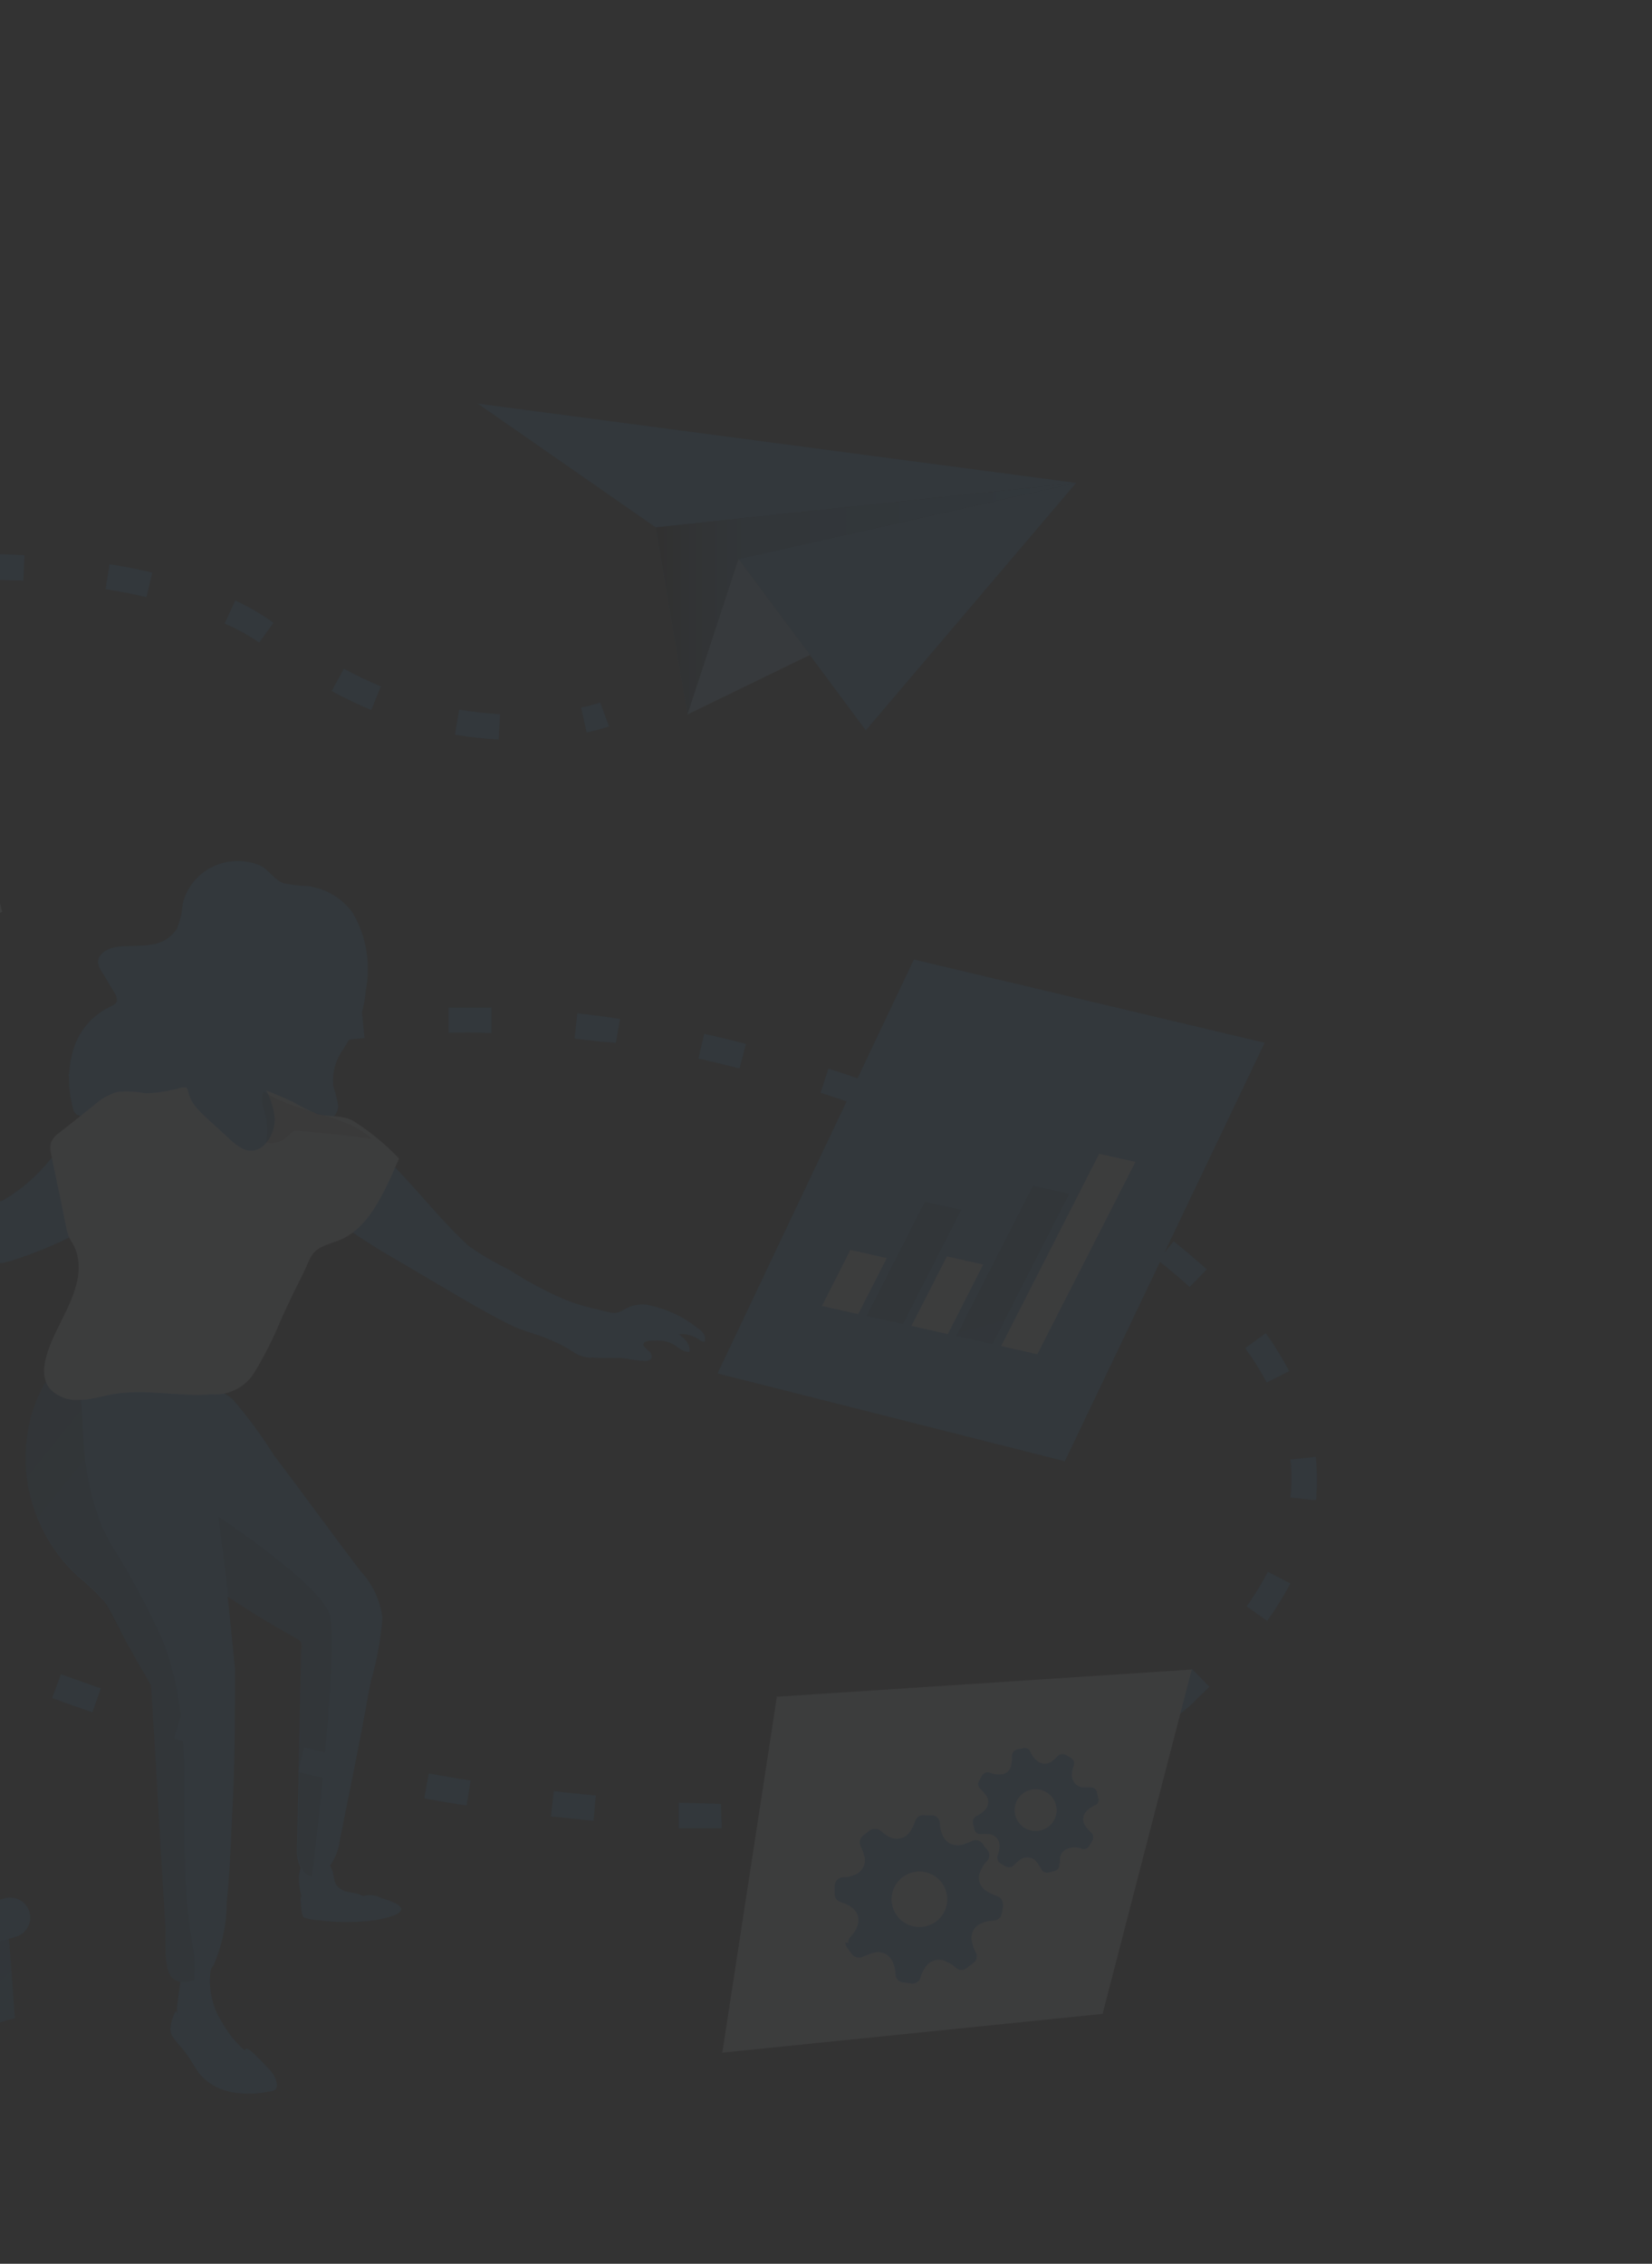 <svg width="397" height="544" viewBox="0 0 397 544" fill="none" xmlns="http://www.w3.org/2000/svg">
<rect x="0" y="0" width="397" height="544" fill="#333333" stroke="none"/>
<g opacity="0.05">
<path d="M114.838 96.999L258.601 116.043L157.577 126.729L114.838 96.999Z" fill="#2196F3"/>
<path d="M157.578 126.729L165.236 171.667L177.48 134.356L258.602 116.043L157.578 126.729Z" fill="#2196F3"/>
<path d="M157.578 126.729L165.236 171.667L177.48 134.356L258.602 116.043L157.578 126.729Z" fill="url(#paint0_linear_13046_126055)"/>
<path d="M208.067 175.503L177.48 134.356L258.602 116.043L208.067 175.503Z" fill="#2196F3"/>
<path d="M165.236 171.667L194.631 157.373L177.48 134.356L165.236 171.667Z" fill="#F4F7FE"/>
<path opacity="0.59" d="M165.236 171.667L194.631 157.373L177.48 134.356L165.236 171.667Z" fill="#2196F3"/>
<path d="M140.978 176.005L139.648 170.023C141.199 169.718 142.731 169.322 144.234 168.835L146.344 174.544C144.589 175.147 142.797 175.635 140.978 176.005Z" fill="#2196F3"/>
<path d="M-45.295 454.445C-48.643 453.349 -51.898 452.253 -55.063 451.065L-52.953 445.357C-49.881 446.498 -46.671 447.594 -43.415 448.645L-45.295 454.445ZM-74.185 443.073C-77.395 441.52 -80.513 439.922 -83.357 438.506L-80.468 432.981C-77.67 434.533 -74.69 436.086 -71.571 437.547L-74.185 443.073ZM173.445 439.328H163.127V433.209L173.262 433.483L173.445 439.328ZM194.081 438.963L193.76 432.889C197.199 432.889 200.593 432.478 203.849 432.158L204.353 438.232C201.143 438.552 197.704 438.78 194.173 438.963H194.081ZM142.629 437.547L132.403 436.497L133.091 430.423C136.484 430.834 139.832 431.154 143.179 431.473L142.629 437.547ZM225.173 435.355L224.118 429.373C227.465 428.779 230.813 428.094 233.977 427.363L235.353 433.3C231.914 434.259 228.474 434.944 224.989 435.538L225.173 435.355ZM255.301 427.318L253.146 421.655C256.356 420.422 259.428 419.143 262.317 417.773L264.977 423.253C261.721 424.897 258.465 426.267 255.117 427.5L255.301 427.318ZM-100.599 426.496C-103.345 424.286 -105.949 421.906 -108.395 419.371L-103.809 415.17C-101.535 417.525 -99.115 419.737 -96.564 421.792L-100.599 426.496ZM282.953 412.339L279.193 407.498C280.798 406.265 282.357 404.94 283.778 403.57L286.392 401.013L290.657 405.351L287.814 408.046C286.392 409.69 284.512 411.151 282.77 412.521L282.953 412.339ZM-120.593 401.926C-122.154 398.709 -123.383 395.343 -124.262 391.879L-118.3 390.555C-117.618 393.703 -116.588 396.766 -115.228 399.688L-120.593 401.926ZM-6.408 400.465L-16.267 396.446L-13.791 390.874C-10.718 392.199 -7.6 393.523 -4.619 394.802L-6.408 400.465ZM304.598 389.55L299.599 386.034C301.478 383.378 303.178 380.601 304.689 377.722L310.101 380.508C308.403 383.709 306.488 386.791 304.368 389.733L304.598 389.55ZM-34.748 387.815C-37.866 386.308 -40.938 384.755 -43.919 383.248L-41.168 378.179C-38.187 379.731 -35.16 381.284 -31.996 382.745L-34.748 387.815ZM-62.125 373.612C-65.105 371.876 -68.086 370.095 -70.929 368.269L-67.673 363.108C-64.876 364.889 -61.941 366.67 -59.006 368.406L-62.125 373.612ZM-118.529 371.831L-124.537 370.689C-123.829 367.208 -122.848 363.787 -121.602 360.459L-115.87 362.56C-116.955 365.505 -117.813 368.528 -118.438 371.602L-118.529 371.831ZM316.2 360.505L310.101 359.866C310.275 358.349 310.367 356.825 310.376 355.299C310.37 353.773 310.278 352.248 310.101 350.732L316.2 350.093C316.383 351.868 316.475 353.651 316.475 355.436C316.487 357.051 316.426 358.667 316.291 360.277L316.2 360.505ZM-88.034 356.76C-90.832 354.705 -93.629 352.65 -96.288 350.549L-92.528 345.754C-89.914 347.809 -87.209 349.819 -84.457 351.828L-88.034 356.76ZM-106.606 345.023L-111.697 341.644C-109.771 338.858 -107.661 336.073 -105.414 333.287L-100.828 337.123C-102.8 339.726 -104.818 342.42 -106.606 345.023ZM-111.926 337.077C-114.494 334.702 -116.97 332.236 -119.309 329.816L-114.723 325.569C-112.43 327.944 -110.137 330.136 -107.569 332.647L-111.926 337.077ZM304.414 332.191C302.88 329.334 301.149 326.588 299.232 323.97L304.185 320.363C306.268 323.279 308.152 326.33 309.825 329.496L304.414 332.191ZM-86.934 322.6L-91.107 318.034C-88.63 315.75 -86.016 313.467 -83.311 311.183L-79.413 315.75C-82.027 318.125 -84.549 320.363 -86.934 322.6ZM-132.791 313.832C-134.901 311.001 -136.918 308.124 -138.707 305.246L-133.525 302.004C-131.828 304.744 -129.902 307.484 -127.884 310.179L-132.791 313.832ZM285.888 309.265C283.549 307.119 280.981 304.972 278.275 302.872L282.036 298.305C284.879 300.497 287.539 302.872 290.015 305.018L285.888 309.265ZM-63.363 303.785L-66.71 298.762C-63.913 296.844 -60.978 294.925 -58.089 293.053L-54.788 298.214C-57.539 299.995 -60.611 301.867 -63.363 303.785ZM261.721 291.409C258.924 289.674 255.989 287.984 253.008 286.34L255.989 280.997C259.061 282.686 262.088 284.467 264.931 286.203L261.721 291.409ZM-37.499 288.03L-40.388 282.686C-37.407 281.042 -34.289 279.444 -31.217 278.12L-28.465 283.6C-31.492 284.787 -34.61 286.385 -37.499 287.984V288.03ZM-148.291 286.842C-149.575 283.554 -150.721 280.175 -151.638 276.887L-145.723 275.288C-144.852 278.348 -143.797 281.499 -142.605 284.422L-148.291 286.842ZM234.986 277.298L225.815 273.233L228.199 267.616C231.363 268.986 234.573 270.356 237.646 271.772L234.986 277.298ZM-10.122 274.968L-12.507 269.351C-9.389 268.027 -6.133 266.702 -2.968 265.469L-0.721 271.132C-3.84 272.183 -7.096 273.507 -10.122 274.831V274.968ZM206.829 265.835C203.665 264.739 200.455 263.643 197.199 262.592L199.08 256.792C202.381 257.843 205.683 258.985 208.847 260.081L206.829 265.835ZM18.355 264.008L16.429 258.208C19.731 257.158 23.033 256.107 26.334 255.148L28.077 260.994C25.005 262.09 21.565 263.095 18.355 264.008ZM177.71 256.747C174.454 255.925 171.107 255.103 167.851 254.372L169.226 248.435C172.528 249.166 175.922 249.988 179.269 250.856L177.71 256.747ZM-154.711 255.879C-154.711 254.235 -154.711 252.637 -154.711 251.038C-154.711 249.44 -154.711 247.294 -154.711 245.467L-148.612 245.741V251.038C-148.612 251.038 -148.612 254.098 -148.612 255.605L-154.711 255.879ZM47.658 255.879L46.282 250.308C49.63 249.531 53.023 248.801 56.371 248.116L57.563 254.098C54.262 254.509 50.914 255.24 47.658 255.97V255.879ZM147.994 250.582L144.234 250.308L138.089 249.577L138.731 243.503L145.105 244.279L149.003 244.873L147.994 250.582ZM77.557 250.582L76.732 244.553C80.171 244.097 83.61 243.731 87.004 243.412L87.6 249.44C84.252 249.714 80.905 250.308 77.557 250.536V250.582ZM107.777 248.207V242.133H118.095V248.253C114.518 248.07 111.125 248.116 107.777 248.161V248.207ZM-146.044 226.24L-152.005 224.916C-151.272 221.491 -150.309 218.111 -149.254 214.823L-143.43 216.741C-144.473 219.858 -145.346 223.029 -146.044 226.24ZM-135.405 198.84L-140.679 195.78C-138.903 192.762 -136.974 189.835 -134.901 187.011L-129.948 190.619C-131.949 193.239 -133.802 195.968 -135.497 198.794L-135.405 198.84ZM119.838 177.695C116.318 177.518 112.812 177.137 109.336 176.553L110.345 170.525C113.594 171.071 116.87 171.437 120.159 171.621L119.838 177.695ZM-116.695 175.96L-120.822 171.393C-118.254 169.109 -115.549 166.826 -112.705 164.725L-109.037 169.612C-111.697 171.667 -114.311 173.768 -116.695 175.96ZM89.205 170.617C85.958 169.271 82.789 167.746 79.713 166.05L82.647 160.707C85.54 162.269 88.509 163.687 91.544 164.954L89.205 170.617ZM-92.161 158.971L-95.05 153.582C-92.024 152.03 -88.86 150.477 -85.879 149.015L-83.403 154.587C-86.246 156.048 -89.318 157.51 -92.161 158.971ZM62.287 154.404C59.671 152.624 56.892 151.095 53.986 149.837L56.554 144.312C59.77 145.808 62.84 147.597 65.726 149.655L62.287 154.404ZM-64.326 147.737L-66.114 141.891C-62.858 140.932 -59.465 140.019 -56.072 139.151L-54.65 145.088C-57.906 145.864 -61.162 146.778 -64.326 147.737ZM35.185 143.49C32.067 142.759 28.765 142.12 25.371 141.572L26.334 135.589C29.866 136.137 33.305 136.822 36.606 137.598L35.185 143.49ZM-34.61 141.298L-35.481 135.269C-32.088 134.813 -28.603 134.402 -25.163 134.082L-24.613 140.156C-28.19 140.704 -31.538 140.704 -34.61 141.298ZM5.607 139.516C2.305 139.516 -1.088 139.242 -4.482 139.242V133.169C-0.997 133.169 2.489 133.169 5.882 133.443L5.607 139.516Z" fill="#2196F3"/>
<path d="M43.898 217.244C43.757 219.302 43.277 221.323 42.477 223.226C41.779 224.284 40.853 225.174 39.766 225.83C38.679 226.485 37.459 226.891 36.194 227.017C33.672 227.428 31.104 227.245 28.582 227.473C26.06 227.702 23.308 229.163 23.583 231.492C23.713 232.207 24.012 232.88 24.455 233.456L27.527 238.617C27.925 239.122 28.121 239.757 28.077 240.398C28.077 241.265 26.931 241.722 26.105 242.087C24.026 243.143 22.19 244.618 20.714 246.418C19.237 248.219 18.153 250.305 17.53 252.545C16.279 257.027 16.279 261.764 17.53 266.246C17.569 266.56 17.669 266.863 17.827 267.137C17.984 267.412 18.195 267.652 18.447 267.844C18.869 268.072 19.344 268.183 19.823 268.164C21.262 268.408 22.638 268.938 23.867 269.722C25.096 270.507 26.154 271.53 26.977 272.731C28.569 275.222 29.993 277.816 31.242 280.494C34.677 286.912 39.696 292.354 45.824 296.308C51.953 300.263 58.991 302.6 66.277 303.1C67.47 303.217 68.674 303.077 69.808 302.689C71.164 302.006 72.26 300.899 72.926 299.538C76.09 293.784 75.173 286.888 75.402 280.586C75.388 277.458 75.98 274.357 77.145 271.452C77.879 269.808 78.567 269.717 79.621 268.758C80.123 268.428 80.536 267.981 80.824 267.456C81.112 266.93 81.266 266.342 81.272 265.743C81.028 264.19 80.644 262.662 80.126 261.177C79.746 258.307 80.395 255.396 81.96 252.956C83.514 250.568 84.937 248.099 86.225 245.558C87.119 243.197 87.675 240.721 87.876 238.206C89.185 231.785 88.092 225.11 84.803 219.436C83.516 217.623 81.858 216.103 79.936 214.978C78.015 213.852 75.876 213.145 73.66 212.905C71.841 212.853 70.03 212.639 68.249 212.266C65.543 211.398 64.626 208.613 61.783 207.699C59.322 206.844 56.67 206.686 54.124 207.242C51.644 207.773 49.365 208.995 47.554 210.766C45.744 212.537 44.476 214.783 43.898 217.244Z" fill="#2196F3"/>
<path d="M57.7 491.71C59.378 493.168 60.817 494.878 61.965 496.779C62.191 497.132 62.288 497.551 62.24 497.966C62.24 498.606 61.369 498.971 60.681 499.154C57.838 499.885 54.831 499.648 52.139 498.481C49.447 497.314 47.224 495.285 45.823 492.715C43.7 489.686 42.549 486.087 42.522 482.394L43.301 476.457C43.395 475.534 43.611 474.628 43.943 473.762C44.386 472.918 44.958 472.147 45.64 471.479C46.772 470.207 48.143 469.168 49.675 468.419C49.853 468.356 50.047 468.356 50.225 468.419C50.592 468.419 50.776 468.876 50.867 469.195C51.123 470.719 51.029 472.28 50.592 473.762C50.059 478.112 51.081 482.511 53.481 486.184C54.641 488.2 56.059 490.058 57.7 491.71Z" fill="#2196F3"/>
<path d="M73.064 458.098C73.151 458.559 73.339 458.996 73.614 459.377C73.855 459.691 74.17 459.942 74.531 460.107C76.096 460.755 77.805 460.976 79.484 460.747C81.547 460.747 83.565 460.336 85.583 460.016C86.157 460.022 86.723 459.882 87.228 459.611C87.734 459.339 88.162 458.944 88.472 458.463C88.62 457.922 88.578 457.346 88.353 456.831C88.128 456.316 87.733 455.893 87.234 455.632C86.234 455.122 85.143 454.812 84.024 454.719C82.895 454.574 81.847 454.06 81.043 453.257C79.897 451.842 80.401 449.604 79.209 448.234C78.477 447.688 77.625 447.325 76.723 447.174C75.822 447.023 74.897 447.089 74.027 447.366C70.312 448.508 72.284 455.495 73.064 458.098Z" fill="#2196F3"/>
<path d="M89.206 403.707C88.977 404.666 88.793 405.625 88.61 406.584C86.546 418.458 84.024 430.286 81.685 442.114C81.394 444.718 80.341 447.179 78.659 449.193C78.199 449.76 77.609 450.21 76.939 450.504C76.269 450.798 75.537 450.928 74.806 450.882H74.394C72.468 450.243 71.367 447.549 71.367 444.854L72.376 396.446C72.534 395.878 72.534 395.278 72.376 394.711C71.996 394.197 71.491 393.788 70.909 393.523C69.533 392.792 68.203 392.016 66.873 391.24C62.792 388.911 58.802 386.399 54.904 383.796C49.677 380.279 44.586 376.58 39.68 372.607C36.114 370.444 33.285 367.261 31.563 363.473C29.931 358.816 28.063 354.243 25.968 349.773C23.544 344.129 20.661 338.691 17.347 333.515C16.934 332.921 15.375 329.907 14.504 329.77L47.842 333.424C50.799 333.295 53.691 334.309 55.913 336.255C59.546 340.479 62.857 344.967 65.819 349.682C72.743 358.815 79.576 368.269 86.638 377.539C89.536 380.64 91.381 384.571 91.911 388.774C91.518 393.83 90.612 398.833 89.206 403.707Z" fill="#2196F3"/>
<path d="M51.326 472.255C50.876 472.879 50.335 473.433 49.721 473.899C48.777 474.718 47.729 475.41 46.602 475.954H46.282C45.004 476.48 43.569 476.48 42.292 475.954C38.944 474.539 39.953 466.364 39.77 463.167C39.449 458.144 39.174 453.166 38.853 448.142C38.302 438.369 37.706 428.596 37.156 418.778C36.881 414.211 36.56 409.644 36.331 405.077L34.634 402.109L33.854 400.784L32.937 399.186L31.974 397.405C31.424 396.492 30.873 395.487 30.277 394.437C29.314 392.655 28.397 390.783 27.434 388.956C26.834 387.73 26.16 386.54 25.416 385.394C25.171 385.008 24.895 384.641 24.591 384.298C22.755 382.317 20.778 380.471 18.675 378.772C12.332 372.888 8.11 365.089 6.661 356.578C6.281 354.253 6.127 351.898 6.202 349.545C6.251 345.887 6.838 342.255 7.945 338.767C8.812 336.277 9.918 333.876 11.246 331.597C12.29 329.571 13.688 327.746 15.374 326.208C16.163 325.481 17.06 324.881 18.033 324.427C24.362 321.55 30.782 328.72 35.184 332.51C39.586 336.301 47.199 341.644 49.583 347.353C51.968 353.061 56.462 401.013 56.462 401.013C56.462 412.795 56.462 424.578 55.774 436.314C55.499 443.302 55.178 450.289 54.49 457.23C54.459 462.399 53.383 467.509 51.326 472.255Z" fill="#2196F3"/>
<path d="M46.602 475.954H46.282C45.004 476.48 43.569 476.48 42.292 475.954C38.944 474.539 39.953 466.364 39.77 463.167C39.449 458.144 39.174 453.166 38.853 448.142C38.302 438.369 37.706 428.596 37.156 418.778C36.881 414.211 36.56 409.644 36.331 405.077L34.634 402.109L33.854 400.784L32.937 399.186L31.974 397.405C31.424 396.492 30.873 395.487 30.277 394.437L27.021 388.637L24.591 384.07C22.755 382.089 20.778 380.242 18.675 378.544C12.376 372.72 8.158 365.007 6.661 356.578C6.281 354.253 6.127 351.898 6.202 349.545C6.251 345.887 6.838 342.256 7.945 338.767C8.812 336.277 9.918 333.876 11.246 331.597C12.29 329.571 13.688 327.746 15.374 326.208C15.743 326.546 16.066 326.93 16.337 327.35C19.822 332.328 19.638 338.858 20.005 344.932C20.236 352.509 21.788 359.988 24.591 367.036L25.829 369.547C25.994 369.907 26.178 370.257 26.379 370.598C31.16 378.148 35.404 386.022 39.082 394.163C46.282 412.43 43.668 432.433 44.585 451.796C44.868 457.152 45.45 462.488 46.327 467.78C46.868 470.471 46.961 473.233 46.602 475.954Z" fill="url(#paint1_linear_13046_126055)"/>
<path d="M149.324 326.345C147.444 326.345 145.564 326.345 143.729 326.345C141.802 326.193 139.913 325.73 138.135 324.975C136.438 324.199 135.016 323.011 133.274 322.281C129.697 320.728 125.799 319.997 122.314 318.216C117.04 315.568 111.95 312.553 106.906 309.585L94.708 302.369C90.587 300.021 86.591 297.461 82.739 294.697L80.492 292.962C79.391 292.048 78.016 291.044 76.64 291.455C76.082 291.718 75.582 292.091 75.172 292.551C73.577 294.727 72.566 297.274 72.237 299.949C71.634 302.28 70.724 304.522 69.532 306.617C67.285 310.727 65.175 314.928 62.745 318.901C60.979 322.788 58.489 326.305 55.408 329.268C53.383 330.335 51.071 330.735 48.804 330.41C43.957 329.763 39.058 329.579 34.176 329.862C31.942 330.386 29.674 330.752 27.389 330.958C23.857 330.883 20.439 329.7 17.621 327.578C15.145 325.66 16.245 323.011 17.254 320.5C21.106 310.498 24.913 304.653 20.419 294.377C21.29 296.387 2.626 303.511 0.287 303.511C-9.481 303.511 -15.304 296.387 -22.642 290.861C-27.004 287.673 -31.603 284.818 -36.399 282.321C-37.856 281.476 -39.392 280.773 -40.985 280.22C-42.498 279.718 -44.47 279.764 -45.57 278.713C-46.029 278.296 -46.43 277.82 -46.763 277.298C-47.371 276.355 -47.863 275.343 -48.23 274.283C-48.538 273.021 -49.188 271.868 -50.11 270.95C-51.494 270.143 -53.136 269.898 -54.696 270.265C-55.534 270.356 -56.38 270.356 -57.218 270.265C-57.377 270.26 -57.534 270.22 -57.676 270.149C-57.819 270.079 -57.944 269.978 -58.044 269.854C-58.159 269.703 -58.221 269.518 -58.221 269.328C-58.221 269.139 -58.159 268.954 -58.044 268.803C-57.724 268.586 -57.366 268.431 -56.989 268.347L-50.706 267.022C-52.495 265.469 -55.292 265.88 -57.493 265.15C-57.79 265.071 -58.059 264.913 -58.273 264.693C-58.38 264.439 -58.383 264.152 -58.28 263.896C-58.177 263.639 -57.977 263.434 -57.723 263.323C-57.184 263.16 -56.61 263.16 -56.072 263.323L-49.285 264.099C-51.303 261.633 -55.613 262.364 -57.677 259.944C-56.875 259.409 -55.951 259.083 -54.989 258.995C-54.028 258.907 -53.06 259.061 -52.174 259.441C-49.532 259.817 -46.974 260.635 -44.607 261.862C-43.169 262.695 -41.844 263.708 -40.664 264.876C-36.13 269.776 -31.257 274.354 -26.081 278.576C-22.462 280.926 -18.545 282.784 -14.433 284.102C-12.645 284.741 -10.765 285.152 -8.976 285.746C-7.188 286.34 -4.941 287.436 -2.969 288.258C-2.235 288.647 -1.416 288.851 -0.584 288.852C0.082 288.725 0.719 288.477 1.296 288.121C5.436 285.594 9.099 282.364 12.118 278.576C15.374 274.74 19.18 271.361 22.62 267.707C23.953 266.14 25.611 264.878 27.481 264.008C30.966 262.821 34.68 264.556 38.395 264.693C39.944 264.769 41.491 264.52 42.937 263.961C44.383 263.403 45.694 262.547 46.787 261.451C48.942 258.939 48.85 255.194 51.372 252.682C52.789 251.346 54.552 250.428 56.462 250.034C58.559 249.358 60.599 248.519 62.562 247.522C64.121 246.791 66.093 246.106 67.468 247.157C67.682 247.295 67.857 247.485 67.977 247.708C68.097 247.932 68.159 248.182 68.156 248.435C68.147 248.878 68.003 249.308 67.743 249.668C66.769 251.569 65.896 253.52 65.13 255.514C64.142 257.524 63.76 259.777 64.029 261.999C64.671 265.15 68.615 266.931 71.275 268.073C75.126 269.717 79.391 269.991 83.243 271.543C87.084 273.31 90.53 275.826 93.378 278.942C97.964 283.508 101.77 288.075 105.943 292.642C108.052 294.925 110.208 297.209 112.546 299.355C115.653 301.539 118.935 303.464 122.36 305.11C126.145 307.586 130.116 309.769 134.237 311.64C137.179 312.952 140.254 313.947 143.408 314.608C144.691 314.978 145.992 315.282 147.306 315.522C148.682 315.522 149.416 315.065 150.562 314.38C152.311 313.471 154.332 313.228 156.248 313.695C160.386 314.611 164.26 316.454 167.575 319.084C168.538 319.723 169.593 320.682 169.41 321.824C169.459 321.972 169.459 322.132 169.41 322.281C169.043 322.6 168.492 322.281 168.08 321.961C166.66 320.94 164.916 320.469 163.173 320.637C164.457 321.641 165.833 322.874 165.695 324.473C165.741 324.59 165.741 324.721 165.695 324.838C165.631 324.87 165.56 324.887 165.489 324.887C165.417 324.887 165.346 324.87 165.282 324.838C163.861 324.838 162.806 323.514 161.476 322.874C160.185 322.287 158.765 322.036 157.349 322.144C156.707 322.144 154.643 322.144 154.643 322.966C154.604 323.1 154.604 323.243 154.643 323.377C155.027 323.874 155.474 324.319 155.973 324.701C156.222 324.888 156.411 325.143 156.517 325.435C156.623 325.727 156.641 326.043 156.569 326.345C156.248 326.985 155.377 327.076 154.643 327.03C152.717 326.939 151.067 326.528 149.324 326.345Z" fill="#2196F3"/>
<path d="M143.545 325.706C143.043 326.017 142.48 326.219 141.894 326.3C139.996 326.168 138.201 325.395 136.804 324.108C132.086 321.771 127.214 319.757 122.222 318.079C116.948 315.431 111.858 312.416 106.813 309.448L94.707 302.369C90.586 300.021 86.591 297.461 82.738 294.697C83.793 295.474 88.15 288.897 88.883 288.304C93.148 284.833 91.635 292.277 91.543 294.788C91.451 295.287 91.451 295.797 91.543 296.296C91.874 296.945 92.404 297.473 93.056 297.803C100.76 302.826 108.694 307.484 116.856 311.777C120.983 313.923 125.248 315.887 129.421 317.988C132.861 319.723 136.575 320.728 140.152 322.144C141.665 322.737 143.362 323.651 143.408 325.249C143.477 325.393 143.523 325.548 143.545 325.706Z" fill="#2196F3"/>
<path d="M49.081 255.285C49.19 256.884 48.806 258.477 47.98 259.852C46.788 261.451 54.767 263.551 57.151 261.268C59.639 258.486 61.937 255.541 64.03 252.454L49.081 255.285Z" fill="#2196F3"/>
<path d="M58.526 255.833C55.97 256.823 53.175 257.03 50.501 256.427C49.176 256.101 47.941 255.485 46.886 254.624C45.831 253.763 44.982 252.678 44.401 251.449C43.824 249.777 43.59 248.007 43.714 246.243C44.005 237.693 46.953 229.443 52.151 222.633C52.917 221.504 53.918 220.554 55.086 219.847C56.671 219.084 58.48 218.922 60.176 219.39C63.441 220.249 66.338 222.14 68.431 224.779C70.502 227.38 72.257 230.216 73.659 233.228C74.667 235.1 76.548 238.069 75.676 240.261C74.405 242.287 72.862 244.13 71.091 245.741C67.909 250.187 63.563 253.678 58.526 255.833Z" fill="#2196F3"/>
<path d="M61.049 329.953C59.975 331.654 58.455 333.03 56.652 333.931C54.849 334.833 52.834 335.226 50.822 335.068C42.889 335.707 34.91 333.652 27.023 335.068C24.592 335.479 22.437 336.21 19.777 336.392H19.089C17.754 336.517 16.408 336.331 15.159 335.847C13.909 335.364 12.789 334.596 11.889 333.606C9.413 330.364 10.972 325.706 12.577 321.915C15.558 315.111 21.153 307.302 17.943 299.721C17.53 298.899 16.98 298.168 16.613 297.346C16.236 296.454 15.974 295.518 15.833 294.56L14.641 288.715C13.816 284.833 13.036 280.951 12.21 277.024C12.027 276.242 12.027 275.43 12.21 274.649C12.615 273.628 13.338 272.763 14.274 272.183L22.574 265.606C24.189 264.098 26.137 262.988 28.261 262.364C30.514 262.167 32.783 262.29 35.002 262.729C37.954 262.622 40.881 262.147 43.715 261.314H44.769C45.055 261.59 45.22 261.967 45.228 262.364C45.546 263.648 46.141 264.848 46.971 265.88C47.564 266.609 48.208 267.295 48.897 267.936L49.768 268.758L54.766 273.324C55.816 274.428 57.04 275.353 58.389 276.064C62.975 278.12 66.231 272.639 66.001 268.575C65.738 266.293 65.054 264.079 63.984 262.044C66.093 262.866 68.203 263.78 70.312 264.739C72.223 265.873 74.216 266.865 76.273 267.707C79.484 268.575 82.556 267.707 85.445 269.717C89.262 272.188 92.771 275.101 95.9 278.394L93.791 283.234C90.994 289.08 87.738 295.382 81.776 297.94C80.217 298.579 78.612 298.99 77.191 299.721C74.623 300.999 74.347 303.009 73.201 305.292C71.229 309.265 69.257 313.238 67.469 317.257C65.677 321.655 63.53 325.901 61.049 329.953Z" fill="#F4F7FE"/>
<path d="M69.35 272.822C69.721 272.371 70.192 272.012 70.725 271.772C71.161 271.657 71.619 271.657 72.055 271.772C77.833 272.228 83.611 272.868 89.343 273.644C82.236 267.342 71.001 267.616 63.388 262.273C62.333 264.236 63.388 266.52 63.938 268.666C64.26 270.602 64.26 272.576 63.938 274.512C64.91 274.736 65.924 274.697 66.875 274.4C67.826 274.103 68.681 273.558 69.35 272.822Z" fill="url(#paint2_linear_13046_126055)"/>
<path d="M91.59 456.089C90.897 455.702 90.129 455.469 89.337 455.406C88.546 455.343 87.75 455.451 87.004 455.723C86.317 456.185 85.659 456.689 85.032 457.23C83.059 458.009 80.861 458.009 78.888 457.23C76.719 456.556 74.494 456.082 72.238 455.815C72.238 455.815 72.238 460.381 73.064 460.793C74.142 461.167 75.27 461.383 76.411 461.432C80.978 462.018 85.602 462.018 90.168 461.432C91.453 461.158 95.763 460.473 96.359 459.057C96.955 457.641 92.782 456.5 91.59 456.089Z" fill="#2196F3"/>
<path d="M65.038 497.647C65.866 498.564 66.394 499.711 66.551 500.935C66.572 501.361 66.442 501.781 66.184 502.122C65.877 502.352 65.512 502.495 65.13 502.533C62.117 503.194 59.006 503.287 55.958 502.807C52.953 502.339 50.2 500.856 48.163 498.606C46.833 497.007 45.961 495.089 44.723 493.445C43.485 491.801 42.339 490.751 41.376 489.244C40.413 487.737 41.376 485.042 42.109 483.398C42.935 483.398 42.66 484.997 43.026 485.727C44.275 488.412 46.053 490.819 48.254 492.806C49.196 493.881 50.349 494.752 51.643 495.365C52.937 495.978 54.343 496.319 55.775 496.368C56.296 496.368 56.809 496.244 57.272 496.006C57.735 495.767 58.134 495.422 58.435 494.998C58.893 494.267 58.435 492.578 59.214 492.304C59.994 492.03 64.304 496.916 65.038 497.647Z" fill="#2196F3"/>
<path d="M74.99 450.882H74.577C72.651 450.243 71.55 447.549 71.55 444.854L72.376 396.446C72.534 395.878 72.534 395.278 72.376 394.711C71.996 394.197 71.491 393.788 70.908 393.523C69.533 392.792 68.203 392.016 66.873 391.24C62.792 388.911 58.802 386.399 54.904 383.796L52.52 364.478C52.52 364.478 76.686 380.416 79.209 387.906C81.731 395.396 74.99 450.882 74.99 450.882Z" fill="url(#paint3_linear_13046_126055)"/>
<path d="M63.48 235.237C65.302 235.908 67.172 236.442 69.075 236.836C70.955 237.475 72.835 238.891 72.881 240.809C74.486 240.809 75.357 238.982 75.816 237.475C76.744 234.956 77.36 232.333 77.65 229.666C77.909 226.991 77.263 224.307 75.816 222.039C73.202 218.34 63.526 211.398 60.453 217.883C58.115 222.907 57.839 232.314 63.48 235.237Z" fill="#2196F3"/>
<path d="M112.133 433.894C108.74 433.346 105.347 432.798 101.953 432.159L103.054 426.176C106.401 426.77 109.749 427.363 113.096 427.866L112.133 433.894Z" fill="#2196F3"/>
<path d="M81.639 428.14C78.292 427.409 74.99 426.633 71.643 425.811L73.064 419.919L82.969 422.203L81.639 428.14Z" fill="#2196F3"/>
<path d="M51.694 420.65L41.789 417.773L43.578 411.927C46.833 412.932 50.089 413.846 53.345 414.759L51.694 420.65Z" fill="#2196F3"/>
<path d="M22.207 411.471C18.997 410.375 15.741 409.233 12.531 408.046L14.641 402.337L24.225 405.717L22.207 411.471Z" fill="#2196F3"/>
<path d="M172.436 330.044L219.623 230.579L303.909 250.582L255.896 351.143L172.436 330.044Z" fill="#2196F3"/>
<path d="M-180.621 116.043L-35.711 69.964L0.516 219.116L-120.777 280.951L-180.621 116.043Z" fill="#F4F7FE"/>
<path d="M173.582 493.263L186.697 407.726L286.392 401.195L264.976 483.946L173.582 493.263Z" fill="#F4F7FE"/>
<path d="M206.232 315.796L197.52 313.832L204.352 300.36L213.111 302.324L206.232 315.796Z" fill="#F4F7FE"/>
<path d="M217.009 318.171L208.25 316.253L222.237 288.806L230.995 290.724L217.009 318.171Z" fill="#2196F3"/>
<path d="M227.786 320.591L219.027 318.627L227.557 301.913L236.27 303.876L227.786 320.591Z" fill="#F4F7FE"/>
<path d="M238.516 323.011L229.803 321.048L248.237 284.924L256.95 286.888L238.516 323.011Z" fill="#2196F3"/>
<path d="M217.009 318.171L208.25 316.253L222.237 288.806L230.995 290.724L217.009 318.171Z" fill="url(#paint4_linear_13046_126055)"/>
<path d="M238.516 323.011L229.803 321.048L248.237 284.924L256.95 286.888L238.516 323.011Z" fill="url(#paint5_linear_13046_126055)"/>
<path d="M249.293 325.432L240.58 323.468L264.151 277.252L272.864 279.216L249.293 325.432Z" fill="#F4F7FE"/>
<path d="M203.848 466.866C203.836 466.605 203.878 466.344 203.973 466.1C204.068 465.857 204.213 465.635 204.399 465.451C205.252 464.585 205.868 463.516 206.187 462.345C206.382 461.608 206.341 460.829 206.07 460.117C205.799 459.405 205.31 458.794 204.674 458.372C203.891 457.785 203.004 457.351 202.06 457.093C201.591 456.965 201.185 456.673 200.915 456.27C200.645 455.868 200.531 455.381 200.592 454.901C200.592 454.308 200.592 453.668 200.592 453.075C200.61 452.798 200.682 452.529 200.804 452.28C200.927 452.032 201.098 451.81 201.306 451.628C201.515 451.445 201.758 451.306 202.021 451.217C202.284 451.128 202.562 451.092 202.839 451.111C203.743 451.098 204.634 450.896 205.453 450.517C206.336 450.177 207.058 449.518 207.475 448.672C207.891 447.825 207.972 446.853 207.7 445.95C207.478 445.15 207.187 444.371 206.829 443.621C206.618 443.188 206.567 442.694 206.684 442.226C206.801 441.759 207.08 441.347 207.471 441.064C207.949 440.724 208.409 440.358 208.847 439.968C209.255 439.657 209.754 439.488 210.268 439.488C210.782 439.488 211.282 439.657 211.69 439.968C212.361 440.643 213.155 441.185 214.029 441.566C214.825 441.904 215.713 441.962 216.547 441.729C217.381 441.497 218.11 440.988 218.614 440.287C219.22 439.461 219.67 438.533 219.944 437.547C220.102 437.088 220.42 436.701 220.842 436.458C221.263 436.214 221.759 436.131 222.237 436.223H224.071C224.562 436.269 225.018 436.495 225.349 436.859C225.68 437.222 225.862 437.696 225.86 438.187C225.91 439.367 226.223 440.522 226.777 441.566C227.184 442.243 227.788 442.78 228.509 443.106C229.23 443.433 230.033 443.533 230.813 443.393C231.706 443.206 232.57 442.898 233.381 442.48C233.851 442.206 234.411 442.124 234.941 442.252C235.471 442.379 235.931 442.706 236.224 443.165C236.545 443.713 237.049 444.169 237.416 444.717C237.663 445.102 237.775 445.557 237.734 446.012C237.692 446.467 237.5 446.895 237.187 447.229C236.491 447.936 235.946 448.774 235.582 449.695C235.175 450.592 235.14 451.613 235.483 452.536C235.826 453.459 236.521 454.21 237.416 454.627C238.083 455.02 238.79 455.341 239.525 455.586C239.961 455.709 240.342 455.974 240.608 456.338C240.875 456.702 241.01 457.145 240.993 457.596C240.993 458.326 240.993 459.057 240.718 459.833C240.65 460.313 240.407 460.752 240.034 461.063C239.662 461.375 239.186 461.539 238.7 461.523C237.619 461.57 236.558 461.834 235.582 462.3C234.841 462.649 234.236 463.232 233.863 463.959C233.49 464.686 233.368 465.516 233.518 466.318C233.666 467.256 233.96 468.165 234.389 469.013C234.54 469.239 234.643 469.493 234.692 469.76C234.741 470.026 234.735 470.3 234.675 470.565C234.615 470.83 234.502 471.079 234.343 471.299C234.183 471.519 233.981 471.704 233.747 471.844L232.463 472.803C232.085 473.177 231.574 473.387 231.042 473.387C230.509 473.387 229.998 473.177 229.62 472.803C228.872 472.093 227.981 471.548 227.006 471.205C226.19 470.885 225.288 470.855 224.452 471.122C223.616 471.388 222.899 471.934 222.421 472.666C221.854 473.453 221.434 474.334 221.182 475.269C221.045 475.715 220.753 476.098 220.358 476.349C219.963 476.6 219.491 476.703 219.027 476.639L216.872 476.365C216.432 476.286 216.032 476.063 215.733 475.733C215.435 475.402 215.254 474.982 215.221 474.539C215.206 473.433 214.956 472.344 214.487 471.342C214.112 470.496 213.437 469.818 212.59 469.439C211.743 469.059 210.786 469.005 209.901 469.287C209.037 469.523 208.194 469.828 207.379 470.2C206.967 470.41 206.496 470.48 206.041 470.397C205.585 470.315 205.169 470.085 204.857 469.743C204.399 469.15 203.94 468.602 203.527 467.962C203.32 467.606 203.165 467.221 203.069 466.821L203.848 466.866ZM220.999 449.741C219.673 449.732 218.374 450.115 217.267 450.842C216.16 451.569 215.295 452.607 214.781 453.825C214.267 455.042 214.128 456.385 214.381 457.681C214.634 458.977 215.268 460.17 216.203 461.107C217.137 462.044 218.33 462.683 219.63 462.944C220.93 463.205 222.279 463.076 223.505 462.573C224.731 462.069 225.779 461.215 226.517 460.117C227.254 459.02 227.648 457.729 227.648 456.408C227.648 455.525 227.472 454.65 227.13 453.835C226.788 453.021 226.287 452.281 225.655 451.661C225.024 451.041 224.275 450.552 223.452 450.222C222.629 449.892 221.748 449.729 220.861 449.741H220.999Z" fill="#2196F3"/>
<path d="M254.566 447.503C254.588 447.761 254.588 448.021 254.566 448.279C254.551 448.596 254.431 448.899 254.223 449.139C254.015 449.379 253.732 449.543 253.42 449.604L252.044 449.969C251.684 450.067 251.302 450.033 250.965 449.873C250.629 449.714 250.361 449.44 250.21 449.101C249.889 448.553 249.568 448.005 249.201 447.503C248.959 447.183 248.654 446.915 248.304 446.717C247.955 446.519 247.568 446.395 247.168 446.352C246.768 446.31 246.364 446.349 245.98 446.468C245.596 446.588 245.24 446.785 244.936 447.046C244.476 447.389 244.046 447.771 243.652 448.188C243.413 448.463 243.085 448.645 242.724 448.704C242.364 448.762 241.994 448.693 241.68 448.508L240.579 447.868C240.196 447.681 239.9 447.352 239.755 446.952C239.609 446.552 239.626 446.111 239.8 445.722C240.025 445.089 240.164 444.428 240.213 443.758C240.264 443.029 240.031 442.307 239.561 441.746C239.091 441.184 238.42 440.825 237.69 440.744C236.973 440.699 236.253 440.699 235.535 440.744C235.177 440.734 234.834 440.594 234.572 440.35C234.31 440.106 234.147 439.775 234.114 439.42C234.049 439.033 233.957 438.652 233.838 438.278C233.726 437.907 233.752 437.509 233.912 437.156C234.072 436.803 234.356 436.52 234.71 436.36C235.398 436.031 236.032 435.599 236.59 435.081C237.089 434.634 237.406 434.02 237.482 433.355C237.558 432.691 237.388 432.021 237.003 431.473C236.63 430.981 236.232 430.509 235.81 430.058C235.618 429.935 235.454 429.774 235.329 429.583C235.204 429.393 235.122 429.178 235.087 428.953C235.052 428.728 235.066 428.499 235.128 428.28C235.189 428.061 235.297 427.857 235.443 427.683L235.994 426.678C236.195 426.346 236.51 426.098 236.882 425.98C237.253 425.863 237.655 425.883 238.011 426.039C238.793 426.366 239.645 426.492 240.488 426.404C241.066 426.389 241.622 426.184 242.07 425.82C242.518 425.457 242.832 424.955 242.964 424.395C243.133 423.646 243.21 422.879 243.193 422.111C243.162 421.76 243.249 421.408 243.44 421.111C243.63 420.813 243.915 420.587 244.248 420.467L245.853 420.102C246.218 420.001 246.608 420.045 246.941 420.224C247.274 420.402 247.525 420.702 247.642 421.061C247.997 421.881 248.548 422.602 249.247 423.162C249.76 423.593 250.409 423.83 251.081 423.83C251.752 423.83 252.402 423.593 252.915 423.162C253.329 422.848 253.713 422.496 254.062 422.111C254.301 421.825 254.632 421.629 254.998 421.554C255.365 421.48 255.746 421.531 256.079 421.7L257.409 422.477C257.717 422.666 257.946 422.96 258.056 423.303C258.165 423.647 258.147 424.018 258.005 424.349C257.713 425.09 257.573 425.882 257.593 426.678C257.597 427.367 257.849 428.032 258.303 428.552C258.758 429.071 259.384 429.411 260.069 429.51H261.995C262.382 429.47 262.77 429.581 263.078 429.819C263.385 430.058 263.589 430.405 263.646 430.788C263.646 431.245 263.875 431.702 263.967 432.158C264.069 432.498 264.035 432.863 263.873 433.178C263.71 433.493 263.432 433.733 263.096 433.848C262.35 434.165 261.679 434.631 261.124 435.218C260.69 435.637 260.409 436.188 260.325 436.784C260.242 437.38 260.362 437.986 260.665 438.506C261.062 439.143 261.54 439.727 262.087 440.242C262.412 440.495 262.63 440.861 262.698 441.267C262.766 441.673 262.679 442.089 262.454 442.434L261.812 443.484C261.724 443.666 261.6 443.829 261.448 443.963C261.296 444.097 261.118 444.198 260.926 444.262C260.733 444.326 260.53 444.351 260.327 444.335C260.125 444.319 259.928 444.263 259.748 444.169C258.764 443.852 257.705 443.852 256.721 444.169C256.222 444.32 255.775 444.604 255.427 444.99C255.079 445.377 254.845 445.851 254.749 446.361C254.702 446.878 254.702 447.398 254.749 447.914L254.566 447.503ZM248.88 429.966C248.219 429.96 247.565 430.085 246.953 430.332C246.341 430.58 245.785 430.945 245.316 431.408C244.847 431.871 244.474 432.422 244.22 433.029C243.966 433.636 243.835 434.287 243.835 434.944C243.826 435.94 244.114 436.915 244.663 437.748C245.212 438.58 245.996 439.231 246.917 439.618C247.838 440.005 248.854 440.111 249.835 439.922C250.817 439.734 251.72 439.259 252.43 438.558C253.14 437.858 253.625 436.963 253.823 435.987C254.022 435.011 253.925 433.999 253.544 433.078C253.164 432.158 252.517 431.37 251.687 430.816C250.856 430.262 249.879 429.966 248.88 429.966Z" fill="#2196F3"/>
<path d="M1.983 463.487L-26.77 471.524L-16.818 490.659L3.588 484.951L1.983 463.487Z" fill="#2196F3"/>
<path d="M1.983 463.487L-26.77 471.524L-16.818 490.659L3.588 484.951L1.983 463.487Z" fill="url(#paint6_linear_13046_126055)"/>
<path d="M1.099 456.178L-29.755 464.832C-32.339 465.557 -33.846 468.221 -33.122 470.782C-32.398 473.344 -29.716 474.832 -27.132 474.108L3.722 465.453C6.306 464.729 7.814 462.065 7.09 459.503C6.365 456.942 3.683 455.453 1.099 456.178Z" fill="#2196F3"/>
</g>
<defs>
<linearGradient id="paint0_linear_13046_126055" x1="157.578" y1="143.855" x2="258.602" y2="143.855" gradientUnits="userSpaceOnUse">
<stop offset="0.01"/>
<stop offset="0.08" stop-opacity="0.69"/>
<stop offset="0.21" stop-opacity="0.32"/>
<stop offset="1" stop-opacity="0"/>
</linearGradient>
<linearGradient id="paint1_linear_13046_126055" x1="-185.816" y1="230.614" x2="725.853" y2="961.485" gradientUnits="userSpaceOnUse">
<stop offset="0.01"/>
<stop offset="0.08" stop-opacity="0.69"/>
<stop offset="0.21" stop-opacity="0.32"/>
<stop offset="1" stop-opacity="0"/>
</linearGradient>
<linearGradient id="paint2_linear_13046_126055" x1="-106.606" y1="97.059" x2="376.691" y2="567.378" gradientUnits="userSpaceOnUse">
<stop offset="0.01"/>
<stop offset="0.08" stop-opacity="0.69"/>
<stop offset="0.21" stop-opacity="0.32"/>
<stop offset="1" stop-opacity="0"/>
</linearGradient>
<linearGradient id="paint3_linear_13046_126055" x1="21.691" y1="413.004" x2="196.985" y2="390.677" gradientUnits="userSpaceOnUse">
<stop offset="0.01"/>
<stop offset="0.08" stop-opacity="0.69"/>
<stop offset="0.21" stop-opacity="0.32"/>
<stop offset="1" stop-opacity="0"/>
</linearGradient>
<linearGradient id="paint4_linear_13046_126055" x1="222.412" y1="244.705" x2="276.478" y2="442.417" gradientUnits="userSpaceOnUse">
<stop offset="0.01"/>
<stop offset="0.08" stop-opacity="0.69"/>
<stop offset="0.21" stop-opacity="0.32"/>
<stop offset="1" stop-opacity="0"/>
</linearGradient>
<linearGradient id="paint5_linear_13046_126055" x1="246.389" y1="238.157" x2="300.424" y2="435.868" gradientUnits="userSpaceOnUse">
<stop offset="0.01"/>
<stop offset="0.08" stop-opacity="0.69"/>
<stop offset="0.21" stop-opacity="0.32"/>
<stop offset="1" stop-opacity="0"/>
</linearGradient>
<linearGradient id="paint6_linear_13046_126055" x1="-33.57" y1="445.232" x2="29.353" y2="522.355" gradientUnits="userSpaceOnUse">
<stop offset="0.01"/>
<stop offset="0.08" stop-opacity="0.69"/>
<stop offset="0.21" stop-opacity="0.32"/>
<stop offset="1" stop-opacity="0"/>
</linearGradient>
</defs>
</svg>
